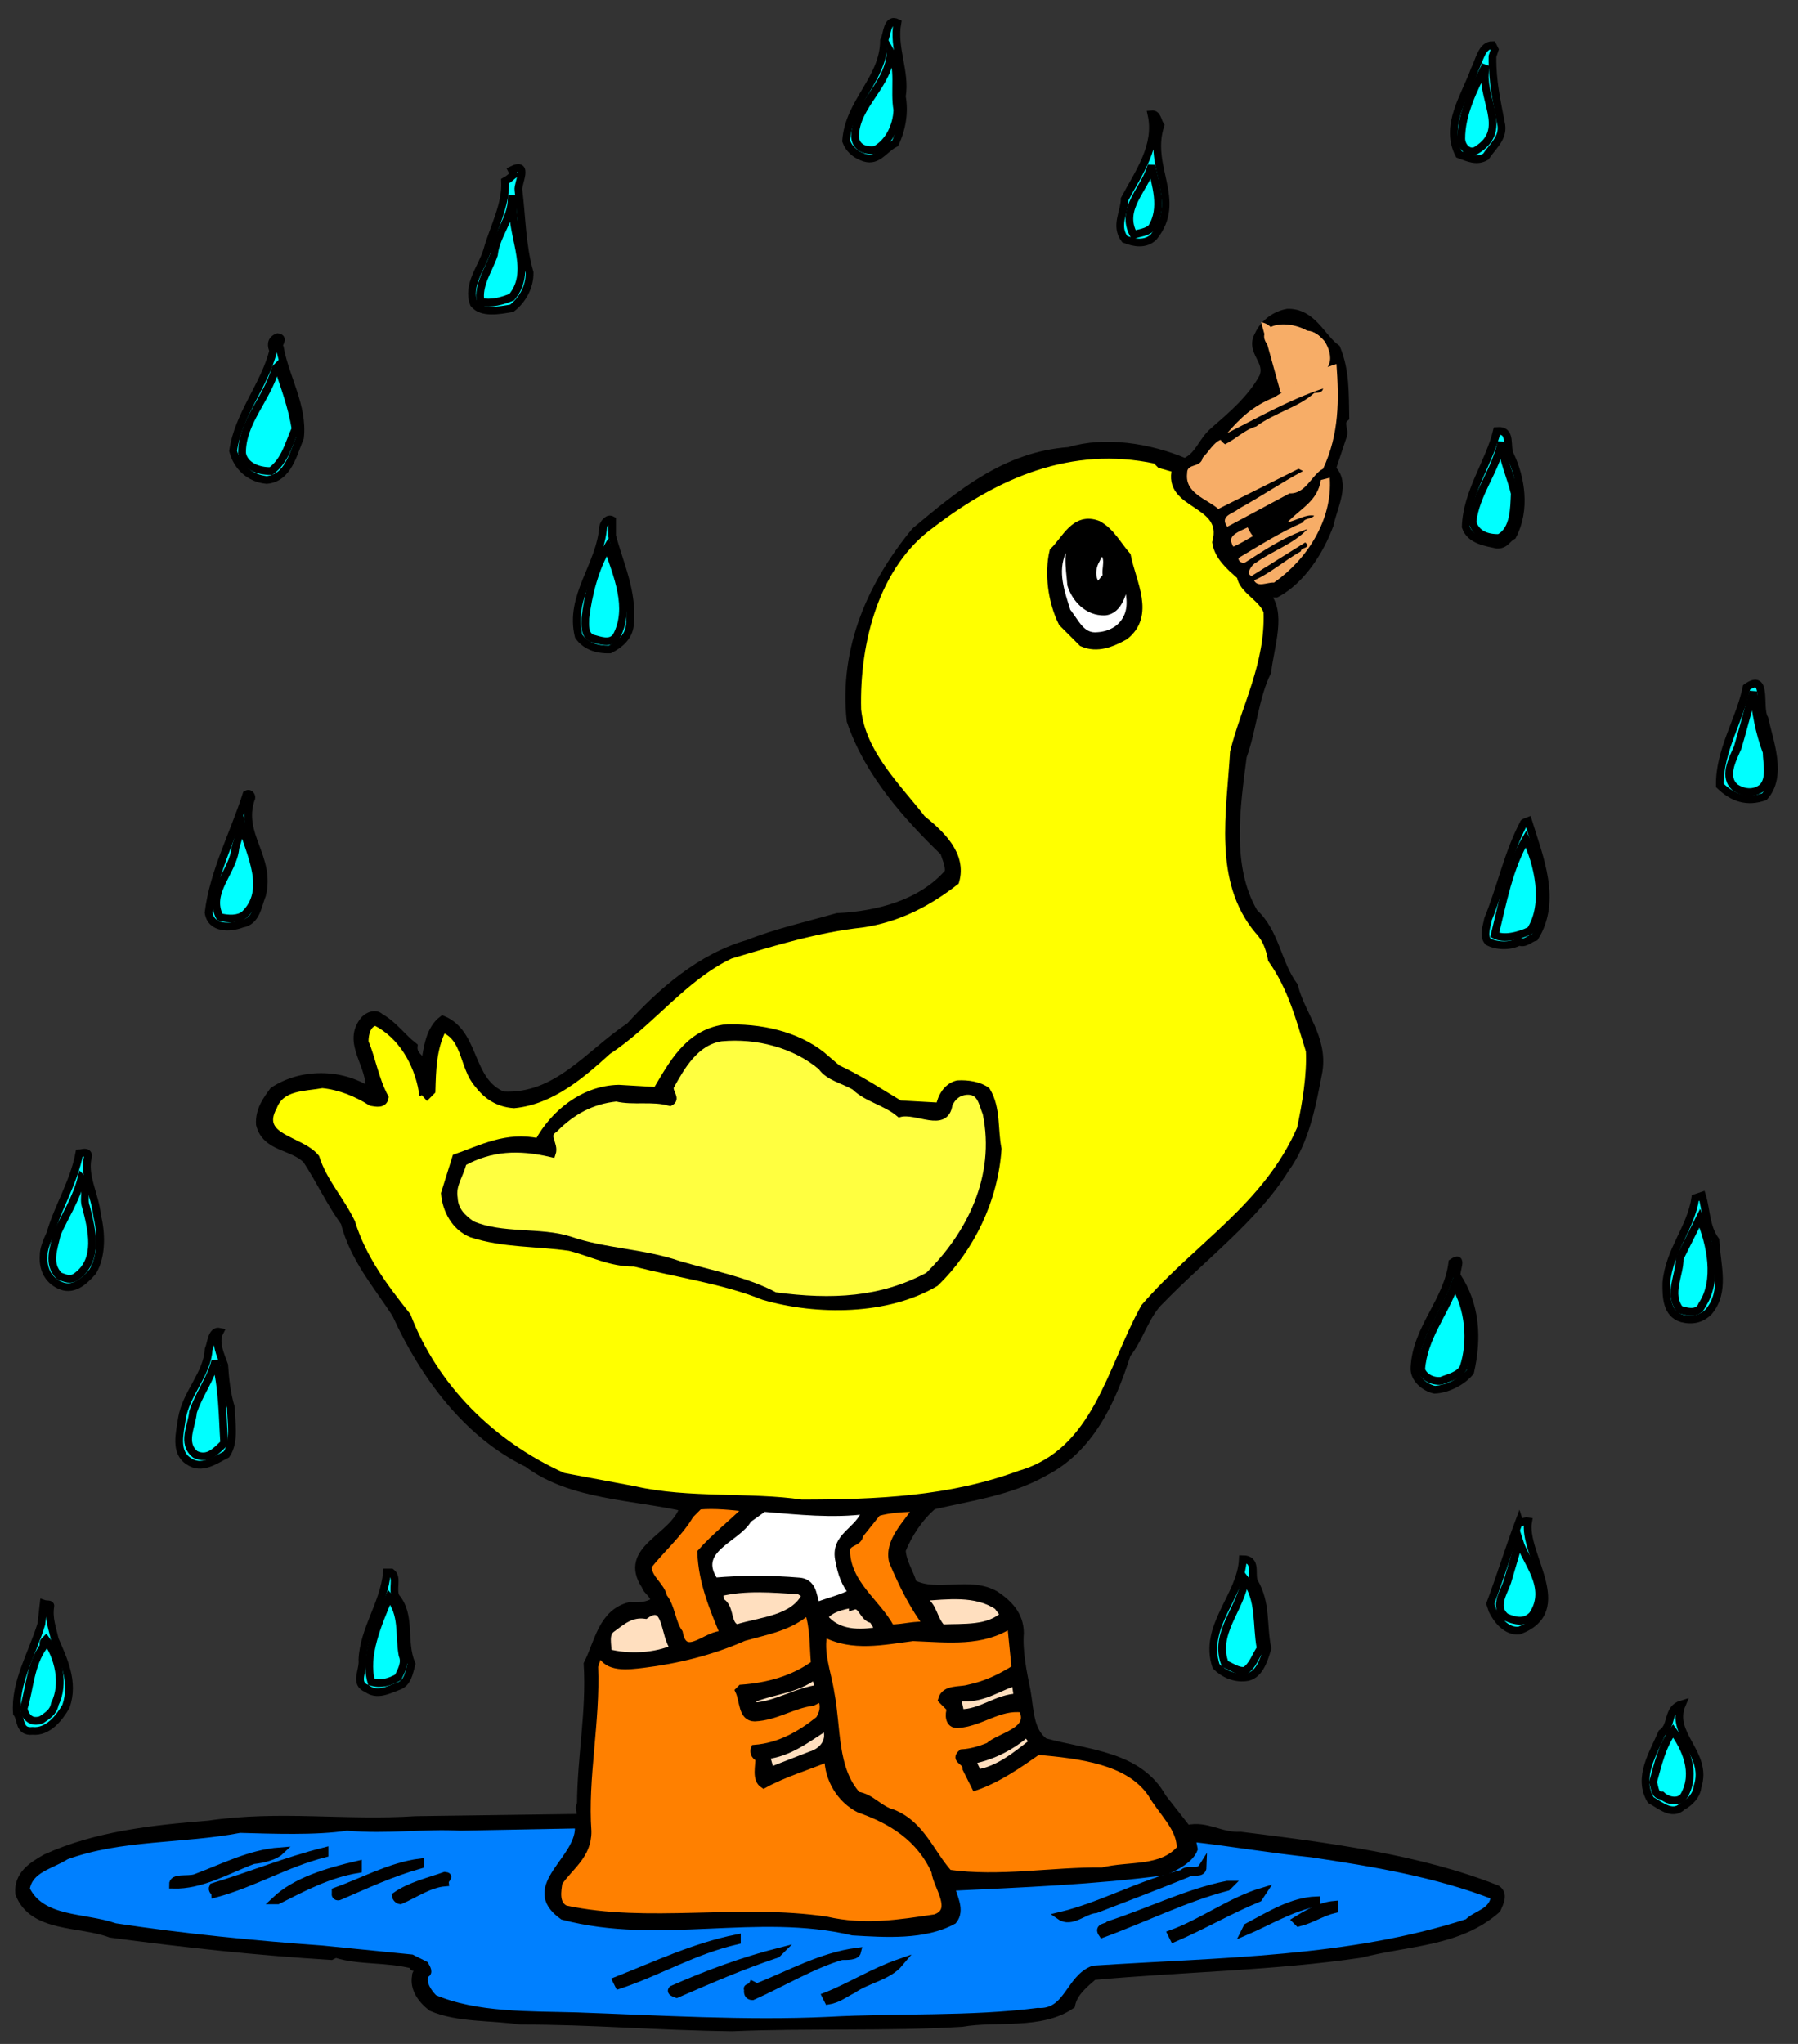 <?xml version="1.0" encoding="UTF-8"?>
<!DOCTYPE svg PUBLIC "-//W3C//DTD SVG 1.1//EN" "http://www.w3.org/Graphics/SVG/1.1/DTD/svg11.dtd">
<svg version="1.1" xmlns="http://www.w3.org/2000/svg" xmlns:xlink="http://www.w3.org/1999/xlink" x="0" y="0" width="726" height="825" viewBox="0, 0, 726, 825">
  <rect x="0" y="0" width="726" height="825" fill="#333333" stroke="none"/>
  <g id="Layer_1">
    <path d="M603.54,20.025 L602.64,22.725 C602.474,33.022 604.405,40.865 606.24,50.625 C606.929,55.902 602.573,59.175 599.94,63.225 C596.364,65.344 592.898,63.728 589.14,62.325 C583.083,50.656 591.611,38.868 595.44,28.125 C597.282,24.68 598.288,18.144 602.64,18.225 L603.54,20.025" fill="#00FFFF"/>
    <path d="M603.54,20.025 L602.64,22.725 C602.474,33.022 604.405,40.865 606.24,50.625 C606.929,55.902 602.573,59.175 599.94,63.225 C596.364,65.344 592.898,63.728 589.14,62.325 C583.083,50.656 591.611,38.868 595.44,28.125 C597.282,24.68 598.288,18.144 602.64,18.225 L603.54,20.025 z" fill-opacity="0" stroke="#000000" stroke-width="3.126" stroke-miterlimit="3.864"/>
    <path d="M362.34,9.225 C360.47,19.396 365.842,29.13 364.14,38.925 C365.279,45.053 364.253,51.859 361.44,57.825 C356.501,60.398 354.181,66.017 347.94,63.225 C345.103,62.079 342.772,59.99 341.64,56.925 C342.723,40.996 356.831,32.077 356.94,16.425 C358.367,14.02 358.023,7.115 362.34,9.225" fill="#00FFFF"/>
    <path d="M362.34,9.225 C360.47,19.396 365.842,29.13 364.14,38.925 C365.279,45.053 364.253,51.859 361.44,57.825 C356.501,60.398 354.181,66.017 347.94,63.225 C345.103,62.079 342.772,59.99 341.64,56.925 C342.723,40.996 356.831,32.077 356.94,16.425 C358.367,14.02 358.023,7.115 362.34,9.225 z" fill-opacity="0" stroke="#000000" stroke-width="3.126" stroke-miterlimit="3.864"/>
    <path d="M596.34,60.525 C593.542,62.395 590.156,59.681 590.04,56.025 C589.998,46.188 594.815,36.341 599.94,26.325 C597.068,39.526 609.956,51.986 596.34,60.525" fill="#00FFFF"/>
    <path d="M596.34,60.525 C593.542,62.395 590.156,59.681 590.04,56.025 C589.998,46.188 594.815,36.341 599.94,26.325 C597.068,39.526 609.956,51.986 596.34,60.525 z" fill-opacity="0" stroke="#000000" stroke-width="3.126" stroke-miterlimit="3.864"/>
    <path d="M362.34,44.325 C362.119,50.885 358.902,57.541 353.34,60.525 C349.304,60.996 345.546,59.632 345.24,55.125 C345.384,42.286 359.14,34.439 359.64,20.925 C363.472,27.587 360.923,36.492 362.34,44.325" fill="#00FFFF"/>
    <path d="M362.34,44.325 C362.119,50.885 358.902,57.541 353.34,60.525 C349.304,60.996 345.546,59.632 345.24,55.125 C345.384,42.286 359.14,34.439 359.64,20.925 C363.472,27.587 360.923,36.492 362.34,44.325 z" fill-opacity="0" stroke="#000000" stroke-width="3.126" stroke-miterlimit="3.864"/>
    <path d="M468.54,50.625 C463.031,67.577 477.797,80.718 465.84,95.625 C462.493,98.912 457.877,98.041 454.14,96.525 C450.101,91.164 454.063,85.662 454.14,80.325 C459.867,69.556 467.773,58.827 464.94,46.125 C467.303,45.858 467.366,48.892 468.54,50.625" fill="#00FFFF"/>
    <path d="M468.54,50.625 C463.031,67.577 477.797,80.718 465.84,95.625 C462.493,98.912 457.877,98.041 454.14,96.525 C450.101,91.164 454.063,85.662 454.14,80.325 C459.867,69.556 467.773,58.827 464.94,46.125 C467.303,45.858 467.366,48.892 468.54,50.625 z" fill-opacity="0" stroke="#000000" stroke-width="3.126" stroke-miterlimit="3.864"/>
    <path d="M464.94,92.025 C463.129,93.727 460.082,94.064 457.74,94.725 C451.967,84.139 462.419,76.342 464.94,66.825 C466.427,74.145 470.136,84.034 464.94,92.025" fill="#00FFFF"/>
    <path d="M464.94,92.025 C463.129,93.727 460.082,94.064 457.74,94.725 C451.967,84.139 462.419,76.342 464.94,66.825 C466.427,74.145 470.136,84.034 464.94,92.025 z" fill-opacity="0" stroke="#000000" stroke-width="3.126" stroke-miterlimit="3.864"/>
    <path d="M209.34,76.725 C210.69,87.627 210.708,99.186 213.84,110.025 C213.938,115.924 210.817,121.212 206.64,124.425 C201.732,125.255 194.476,126.671 191.34,122.625 C188.419,114.964 194.684,107.972 196.74,101.025 C199.412,91.516 204.425,82.786 203.94,73.125 C205.719,72.144 206.323,71.36 207.54,70.425 L206.64,68.625 C213.921,65.011 208.872,74.289 209.34,76.725" fill="#00FFFF"/>
    <path d="M209.34,76.725 C210.69,87.627 210.708,99.186 213.84,110.025 C213.938,115.924 210.817,121.212 206.64,124.425 C201.732,125.255 194.476,126.671 191.34,122.625 C188.419,114.964 194.684,107.972 196.74,101.025 C199.412,91.516 204.425,82.786 203.94,73.125 C205.719,72.144 206.323,71.36 207.54,70.425 L206.64,68.625 C213.921,65.011 208.872,74.289 209.34,76.725 z" fill-opacity="0" stroke="#000000" stroke-width="3.126" stroke-miterlimit="3.864"/>
    <path d="M207.54,80.325 C205.047,93.561 216.101,108.647 206.64,119.925 C202.819,121.476 198.326,122.815 194.04,121.725 C192.817,114.996 197.366,108.988 199.44,102.825 C200.277,94.88 206.507,88.436 206.64,80.325 L207.54,80.325" fill="#00FFFF"/>
    <path d="M207.54,80.325 C205.047,93.561 216.101,108.647 206.64,119.925 C202.819,121.476 198.326,122.815 194.04,121.725 C192.817,114.996 197.366,108.988 199.44,102.825 C200.277,94.88 206.507,88.436 206.64,80.325 L207.54,80.325 z" fill-opacity="0" stroke="#000000" stroke-width="3.126" stroke-miterlimit="3.864"/>
    <path d="M539.64,140.625 C543.412,149.706 543.036,159.036 543.24,168.525 C540.568,170.698 543.135,173.352 542.34,175.725 L537.84,189.225 C543.813,195.142 538.508,204.128 536.94,211.725 C533.115,222.188 525.683,234.053 515.34,239.625 L510.84,239.625 C518.191,246.737 512.795,260.947 511.74,271.125 C506.705,281.162 505.767,294.581 501.84,305.325 C499.182,325.768 495.561,350.007 506.34,368.325 C515.178,376.421 515.685,388.842 522.54,398.025 C525.258,409.324 534.504,418.778 532.44,432.225 C529.867,445.701 527.173,460.645 518.94,471.825 C506.86,491.424 485.373,507.534 468.54,524.925 C462.585,530.434 459.937,540.706 455.04,546.525 C448.81,566.072 440.078,584.727 421.74,594.225 C408.05,602.023 391.938,604.199 376.74,607.725 C370.988,612.64 366.654,619.492 364.14,625.725 C364.481,630.9 367.266,634.395 368.64,639.225 C378.68,644.277 391.52,637.744 401.94,643.725 C407.354,647.384 411.72,651.818 411.84,659.025 C411.235,666.643 413.105,675.306 414.54,682.425 C415.925,690.089 415.606,698.597 421.74,703.125 C439.438,707.97 459.777,708.293 469.44,725.625 L479.34,738.225 C487.254,736.358 492.953,741.435 500.94,740.925 C536.16,745.284 573.246,750.079 604.44,762.525 C607.45,764.582 605.558,768.027 604.44,770.625 C589.017,784.206 568.971,783.629 549.54,788.625 C514.326,793.842 477.699,794.306 441.54,797.625 C438.186,800.624 433.535,804.154 432.54,809.325 C420.2,817.805 402.303,814.075 388.44,816.525 C357.699,818.388 326.154,817.007 295.74,818.325 C265.278,817.977 238.755,815.569 210.24,815.625 C198.153,813.832 184.874,814.827 174.24,810.225 C170.022,806.91 167.022,802.571 167.94,797.625 C167.719,796.567 169.124,796.113 168.84,794.025 C168.183,793.846 166.21,794.535 167.04,793.125 C156.054,790.246 144.948,791.67 135.54,788.625 L133.74,789.525 C103.404,787.665 75.279,784.596 44.64,780.525 C32.416,775.818 13.239,778.606 7.74,764.325 C7.065,756.707 13.101,753.001 18.54,749.925 C38.72,740.76 61.461,738.221 84.24,736.425 C113.061,732.199 139.176,736.502 167.94,734.625 L233.64,733.725 C235.503,732.231 233.19,729.869 234.54,728.325 C234.667,708.782 238.414,690.606 237.24,671.625 C241.736,662.765 243.108,651.03 254.34,648.225 C258.144,648.503 261.466,648.186 264.24,646.425 C264.275,643.43 261.066,642.104 260.64,640.125 C250.694,625.142 272.182,620.863 275.94,608.625 L276.84,608.625 C256.042,603.773 230.445,603.911 212.94,590.625 C188.714,578.974 171.114,555.177 159.84,530.325 C152.211,518.629 142.786,507.786 139.14,493.425 C133.347,485.384 129.286,476.571 123.84,468.225 C118.176,462.308 107.365,463.479 104.94,453.825 C104.602,447.873 107.922,443.704 110.34,440.325 C121.614,432.826 137.572,432.843 149.04,440.325 C150.418,430.165 139.234,420.852 147.24,411.525 C148.801,409.961 151.638,408.783 153.54,410.625 C158.997,413.701 162.23,418.605 167.04,422.325 C166.682,425.798 169.617,427.103 171.54,429.525 C172.679,422.638 173.452,415.54 178.74,411.525 C192.325,417.132 189.048,436.443 203.04,442.125 C224.886,443.355 237.708,425.261 254.34,414.225 C267.259,400.085 283.081,386.329 302.04,380.925 C313.494,376.348 325.792,373.631 338.04,370.125 C354.982,369.345 372.381,364.507 383.04,352.125 C383.367,349.038 381.897,346.458 381.24,344.025 C365.774,329.094 350.478,311.787 343.44,290.925 C340.251,261.26 352.239,235.407 369.54,214.425 C387.8,199.09 406.197,183.864 431.64,182.025 C446.261,177.584 464.214,180.492 478.44,186.525 C484.347,183.825 485,178.368 490.14,173.925 C497.013,167.924 505.197,161.069 509.94,152.325 C512.879,145.642 504.329,142.017 508.14,135.225 C510.372,130.331 515.002,127.079 519.84,126.225 C529.944,125.923 533.614,136.361 539.64,140.625" fill="#000000"/>
    <path d="M539.64,140.625 C543.412,149.706 543.036,159.036 543.24,168.525 C540.568,170.698 543.135,173.352 542.34,175.725 L537.84,189.225 C543.813,195.142 538.508,204.128 536.94,211.725 C533.115,222.188 525.683,234.053 515.34,239.625 L510.84,239.625 C518.191,246.737 512.795,260.947 511.74,271.125 C506.705,281.162 505.767,294.581 501.84,305.325 C499.182,325.768 495.561,350.007 506.34,368.325 C515.178,376.421 515.685,388.842 522.54,398.025 C525.258,409.324 534.504,418.778 532.44,432.225 C529.867,445.701 527.173,460.645 518.94,471.825 C506.86,491.424 485.373,507.534 468.54,524.925 C462.585,530.434 459.937,540.706 455.04,546.525 C448.81,566.072 440.078,584.727 421.74,594.225 C408.05,602.023 391.938,604.199 376.74,607.725 C370.988,612.64 366.654,619.492 364.14,625.725 C364.481,630.9 367.266,634.395 368.64,639.225 C378.68,644.277 391.52,637.744 401.94,643.725 C407.354,647.384 411.72,651.818 411.84,659.025 C411.235,666.643 413.105,675.306 414.54,682.425 C415.925,690.089 415.606,698.597 421.74,703.125 C439.438,707.97 459.777,708.293 469.44,725.625 L479.34,738.225 C487.254,736.358 492.953,741.435 500.94,740.925 C536.16,745.284 573.246,750.079 604.44,762.525 C607.45,764.582 605.558,768.027 604.44,770.625 C589.017,784.206 568.971,783.629 549.54,788.625 C514.326,793.842 477.699,794.306 441.54,797.625 C438.186,800.624 433.535,804.154 432.54,809.325 C420.2,817.805 402.303,814.075 388.44,816.525 C357.699,818.388 326.154,817.007 295.74,818.325 C265.278,817.977 238.755,815.569 210.24,815.625 C198.153,813.832 184.874,814.827 174.24,810.225 C170.022,806.91 167.022,802.571 167.94,797.625 C167.719,796.567 169.124,796.113 168.84,794.025 C168.183,793.846 166.21,794.535 167.04,793.125 C156.054,790.246 144.948,791.67 135.54,788.625 L133.74,789.525 C103.404,787.665 75.279,784.596 44.64,780.525 C32.416,775.818 13.239,778.606 7.74,764.325 C7.065,756.707 13.101,753.001 18.54,749.925 C38.72,740.76 61.461,738.221 84.24,736.425 C113.061,732.199 139.176,736.502 167.94,734.625 L233.64,733.725 C235.503,732.231 233.19,729.869 234.54,728.325 C234.667,708.782 238.414,690.606 237.24,671.625 C241.736,662.765 243.108,651.03 254.34,648.225 C258.144,648.503 261.466,648.186 264.24,646.425 C264.275,643.43 261.066,642.104 260.64,640.125 C250.694,625.142 272.182,620.863 275.94,608.625 L276.84,608.625 C256.042,603.773 230.445,603.911 212.94,590.625 C188.714,578.974 171.114,555.177 159.84,530.325 C152.211,518.629 142.786,507.786 139.14,493.425 C133.347,485.384 129.286,476.571 123.84,468.225 C118.176,462.308 107.365,463.479 104.94,453.825 C104.602,447.873 107.922,443.704 110.34,440.325 C121.614,432.826 137.572,432.843 149.04,440.325 C150.418,430.165 139.234,420.852 147.24,411.525 C148.801,409.961 151.638,408.783 153.54,410.625 C158.997,413.701 162.23,418.605 167.04,422.325 C166.682,425.798 169.617,427.103 171.54,429.525 C172.679,422.638 173.452,415.54 178.74,411.525 C192.325,417.132 189.048,436.443 203.04,442.125 C224.886,443.355 237.708,425.261 254.34,414.225 C267.259,400.085 283.081,386.329 302.04,380.925 C313.494,376.348 325.792,373.631 338.04,370.125 C354.982,369.345 372.381,364.507 383.04,352.125 C383.367,349.038 381.897,346.458 381.24,344.025 C365.774,329.094 350.478,311.787 343.44,290.925 C340.251,261.26 352.239,235.407 369.54,214.425 C387.8,199.09 406.197,183.864 431.64,182.025 C446.261,177.584 464.214,180.492 478.44,186.525 C484.347,183.825 485,178.368 490.14,173.925 C497.013,167.924 505.197,161.069 509.94,152.325 C512.879,145.642 504.329,142.017 508.14,135.225 C510.372,130.331 515.002,127.079 519.84,126.225 C529.944,125.923 533.614,136.361 539.64,140.625 z" fill-opacity="0" stroke="#000000" stroke-width="3.126" stroke-miterlimit="3.864"/>
    <path d="M113.04,140.625 C115.332,152.786 122.525,164.021 121.14,176.625 C118.447,182.999 116.369,193.036 107.64,193.725 C100.686,193.039 95.789,188.294 94.14,182.025 C96.151,167.404 106.888,155.496 110.34,141.525 C109.623,139.999 108.994,137.204 112.14,136.125 C115.367,136.551 111.303,139.567 113.04,140.625" fill="#00FFFF"/>
    <path d="M113.04,140.625 C115.332,152.786 122.525,164.021 121.14,176.625 C118.447,182.999 116.369,193.036 107.64,193.725 C100.686,193.039 95.789,188.294 94.14,182.025 C96.151,167.404 106.888,155.496 110.34,141.525 C109.623,139.999 108.994,137.204 112.14,136.125 C115.367,136.551 111.303,139.567 113.04,140.625 z" fill-opacity="0" stroke="#000000" stroke-width="3.126" stroke-miterlimit="3.864"/>
    <path d="M536.94,166.74 C525.592,172.418 512.338,176.995 500.04,182.94 L482.94,191.94 L482.04,190.14 C498.05,180.672 517.593,172.682 536.04,166.74 L536.94,166.74" fill="#FFFF80"/>
    <path d="M609.84,183.84 C614.133,192.921 616.263,205.728 610.74,216.24 C608.578,217.298 607.836,220.002 604.44,219.84 C600.482,218.936 593.658,218.184 591.84,212.64 C592.279,198.546 601.353,186.796 604.44,173.94 C610.817,173.423 607.857,180.373 609.84,183.84" fill="#00FFFF"/>
    <path d="M609.84,183.84 C614.133,192.921 616.263,205.728 610.74,216.24 C608.578,217.298 607.836,220.002 604.44,219.84 C600.482,218.936 593.658,218.184 591.84,212.64 C592.279,198.546 601.353,186.796 604.44,173.94 C610.817,173.423 607.857,180.373 609.84,183.84 z" fill-opacity="0" stroke="#000000" stroke-width="3.126" stroke-miterlimit="3.864"/>
    <path d="M611.64,199.14 C611.373,204.835 611.563,213.931 605.34,217.14 C600.323,217.273 596.038,215.596 594.54,210.84 C595.82,199.07 603.863,190.277 606.24,178.44 C606.908,186.086 610.044,192.359 611.64,199.14" fill="#00FFFF"/>
    <path d="M611.64,199.14 C611.373,204.835 611.563,213.931 605.34,217.14 C600.323,217.273 596.038,215.596 594.54,210.84 C595.82,199.07 603.863,190.277 606.24,178.44 C606.908,186.086 610.044,192.359 611.64,199.14 z" fill-opacity="0" stroke="#000000" stroke-width="3.126" stroke-miterlimit="3.864"/>
    <path d="M119.34,173.04 C116.507,179.301 115.227,185.815 109.44,190.14 C104.184,190.271 98.566,187.953 97.74,182.94 C97.603,170.273 107.876,161.083 111.24,148.74 L112.14,147.84 C115.065,156.633 117.853,163.983 119.34,173.04" fill="#00FFFF"/>
    <path d="M119.34,173.04 C116.507,179.301 115.227,185.815 109.44,190.14 C104.184,190.271 98.566,187.953 97.74,182.94 C97.603,170.273 107.876,161.083 111.24,148.74 L112.14,147.84 C115.065,156.633 117.853,163.983 119.34,173.04 z" fill-opacity="0" stroke="#000000" stroke-width="3.126" stroke-miterlimit="3.864"/>
    <path d="M527.04,182.04 C516.598,186.923 505.869,190.85 495.54,195.54 C493.48,198.792 489.297,199.601 485.64,200.04 L484.74,197.34 L485.64,198.24 C499.671,192.893 511.708,186.031 525.24,181.14 L527.04,182.04" fill="#FFFF80"/>
    <path d="M468.54,187.44 L474.84,189.24 C470.783,204.634 495.715,202.248 491.04,218.94 C491.954,224.554 496.359,228.439 500.94,232.44 C501.731,238.17 509.774,241.211 511.74,246.84 C512.59,267.828 502.838,285.309 498.24,303.54 C496.84,327.819 491.324,355.503 508.14,375.54 C511.427,378.926 512.78,383.148 513.54,387.24 C521.605,398.627 524.849,411.238 528.84,424.14 C529.321,433.843 527.402,445.543 525.24,455.64 C511.564,487.092 483.489,503.013 462.24,527.64 C448.399,552.298 443.013,586.044 411.84,595.14 C383.588,605.557 354.336,606.812 323.64,606.84 C303.095,603.778 277.872,606.418 256.14,601.44 L227.34,596.04 C198.339,582.966 175.446,560.172 164.34,531.24 C155.164,519.677 146.347,508.051 141.84,493.44 C137.294,484.025 130.618,477.229 127.44,467.34 C121.379,459.795 103.232,459.627 110.34,446.64 C113.525,438.333 122.835,438.983 130.14,437.64 C137.189,438.336 143.883,441.004 149.94,444.84 C151.845,445.139 154.82,445.898 155.34,443.04 C151.402,435.752 150.295,427.969 147.24,420.54 C147.208,417.021 148.319,412.971 151.74,412.44 C162.287,417.798 168.661,428.977 170.64,440.34 C171.182,440.164 171.652,441.296 172.44,442.14 L174.24,440.34 C174.493,432.138 174.559,423.334 178.74,415.14 C188.376,418.526 186.967,430.809 193.14,437.64 C196.628,442.217 201.089,445.283 207.54,445.74 C222.619,444.312 234.923,433.614 245.34,424.14 C262.798,412.721 275.916,394.377 294.84,385.44 C312.404,380.142 330.114,374.773 347.94,372.84 C362.589,370.717 374.588,364.402 385.74,355.74 C388.876,345.034 379.831,336.696 372.24,330.54 C362.435,317.866 347.982,304.197 346.14,286.44 C345.412,258.333 353.849,227.637 375.84,211.74 C402.084,191.571 432.183,178.266 466.74,185.64 L468.54,187.44" fill="#FFFF00"/>
    <path d="M468.54,187.44 L474.84,189.24 C470.783,204.634 495.715,202.248 491.04,218.94 C491.954,224.554 496.359,228.439 500.94,232.44 C501.731,238.17 509.774,241.211 511.74,246.84 C512.59,267.828 502.838,285.309 498.24,303.54 C496.84,327.819 491.324,355.503 508.14,375.54 C511.427,378.926 512.78,383.148 513.54,387.24 C521.605,398.627 524.849,411.238 528.84,424.14 C529.321,433.843 527.402,445.543 525.24,455.64 C511.564,487.092 483.489,503.013 462.24,527.64 C448.399,552.298 443.013,586.044 411.84,595.14 C383.588,605.557 354.336,606.812 323.64,606.84 C303.095,603.778 277.872,606.418 256.14,601.44 L227.34,596.04 C198.339,582.966 175.446,560.172 164.34,531.24 C155.164,519.677 146.347,508.051 141.84,493.44 C137.294,484.025 130.618,477.229 127.44,467.34 C121.379,459.795 103.232,459.627 110.34,446.64 C113.525,438.333 122.835,438.983 130.14,437.64 C137.189,438.336 143.883,441.004 149.94,444.84 C151.845,445.139 154.82,445.898 155.34,443.04 C151.402,435.752 150.295,427.969 147.24,420.54 C147.208,417.021 148.319,412.971 151.74,412.44 C162.287,417.798 168.661,428.977 170.64,440.34 C171.182,440.164 171.652,441.296 172.44,442.14 L174.24,440.34 C174.493,432.138 174.559,423.334 178.74,415.14 C188.376,418.526 186.967,430.809 193.14,437.64 C196.628,442.217 201.089,445.283 207.54,445.74 C222.619,444.312 234.923,433.614 245.34,424.14 C262.798,412.721 275.916,394.377 294.84,385.44 C312.404,380.142 330.114,374.773 347.94,372.84 C362.589,370.717 374.588,364.402 385.74,355.74 C388.876,345.034 379.831,336.696 372.24,330.54 C362.435,317.866 347.982,304.197 346.14,286.44 C345.412,258.333 353.849,227.637 375.84,211.74 C402.084,191.571 432.183,178.266 466.74,185.64 L468.54,187.44 z" fill-opacity="0" stroke="#000000" stroke-width="3.126" stroke-miterlimit="3.864"/>
    <path d="M514.44,235.14 C511.585,235.007 507.852,237.224 506.34,234.24 C512.362,231.761 518.807,226.158 525.24,222.54 C525.507,220.845 527.933,221.566 527.94,219.84 L527.04,218.94 L505.44,232.44 C502.719,231.909 505.493,227.701 507.24,227.04 C513.853,222.23 522.005,219.777 527.94,213.54 C518.363,216.767 511.427,221.513 502.74,227.04 C501.112,227.396 500.071,226.498 500.04,225.24 C508.492,220.205 517.126,214.757 526.14,210.84 C526.604,209.089 529.596,209.575 530.64,208.14 C527.265,207.483 523.788,209.993 519.84,210.84 C525.229,205.141 532.032,202.314 533.34,193.74 L536.94,192.84 C538.124,209.62 527.919,225.693 514.44,235.14" fill="#F7AD67"/>
    <path d="M520.74,200.94 C517.175,206.227 510.372,209.054 505.44,212.64 C506.174,213.99 506.864,215.962 509.04,216.24 L511.74,215.34 C506.495,217.312 501.826,221.116 497.34,222.54 C490.569,212.896 504.881,212.798 508.14,208.14 C513.284,206.779 517.052,204.016 520.74,200.94" fill="#FFFF80"/>
    <g>
      <path d="M520.74,200.94 C517.175,206.227 510.372,209.054 505.44,212.64 C506.174,213.99 506.864,215.962 509.04,216.24 L511.74,215.34 C506.495,217.312 501.826,221.116 497.34,222.54 C490.569,212.896 504.881,212.798 508.14,208.14 C513.284,206.779 517.052,204.016 520.74,200.94 z" fill="#F7AD67"/>
      <path d="M520.74,200.94 C517.175,206.227 510.372,209.054 505.44,212.64 C506.174,213.99 506.864,215.962 509.04,216.24 L511.74,215.34 C506.495,217.312 501.826,221.116 497.34,222.54 C490.569,212.896 504.881,212.798 508.14,208.14 C513.284,206.779 517.052,204.016 520.74,200.94 z" fill-opacity="0" stroke="#000000" stroke-width="3.126" stroke-miterlimit="3.864"/>
    </g>
    <path d="M455.04,224.34 C457.1,235.048 464.982,248.26 454.14,256.74 C449.059,259.532 443.101,262.14 437.04,259.44 L428.94,251.34 C424.647,242.685 423.245,231.304 425.34,222.54 C430.227,218.033 433.947,208.112 443.34,211.74 C448.624,214.641 451.272,220.054 455.04,224.34" fill="#000000"/>
    <path d="M455.04,224.34 C457.1,235.048 464.982,248.26 454.14,256.74 C449.059,259.532 443.101,262.14 437.04,259.44 L428.94,251.34 C424.647,242.685 423.245,231.304 425.34,222.54 C430.227,218.033 433.947,208.112 443.34,211.74 C448.624,214.641 451.272,220.054 455.04,224.34 z" fill-opacity="0" stroke="#000000" stroke-width="3.126" stroke-miterlimit="3.864"/>
    <path d="M432.54,236.04 C434.347,241.714 439.205,247.006 446.04,246.84 C452.189,246.263 453.001,238.613 455.04,234.24 C456.267,239.12 457.508,244.983 455.04,249.54 C452.731,254.283 447.903,256.423 443.34,256.74 C436.54,257.552 434.245,251.062 430.74,246.84 C428.458,239.376 425.2,230.889 428.94,222.54 C431.204,219.752 433.532,217.987 435.24,215.34 C430.251,221.612 431.963,228.611 432.54,236.04" fill="#FFFFFF"/>
    <path d="M432.54,236.04 C434.347,241.714 439.205,247.006 446.04,246.84 C452.189,246.263 453.001,238.613 455.04,234.24 C456.267,239.12 457.508,244.983 455.04,249.54 C452.731,254.283 447.903,256.423 443.34,256.74 C436.54,257.552 434.245,251.062 430.74,246.84 C428.458,239.376 425.2,230.889 428.94,222.54 C431.204,219.752 433.532,217.987 435.24,215.34 C430.251,221.612 431.963,228.611 432.54,236.04 z" fill-opacity="0" stroke="#000000" stroke-width="3.126" stroke-miterlimit="3.864"/>
    <path d="M446.94,232.44 L443.34,236.94 C440.633,234.447 440.411,229.754 442.44,226.14 L444.24,222.54 C449.067,224.03 445.889,230.137 446.94,232.44" fill="#FFFFFF"/>
    <path d="M446.94,232.44 L443.34,236.94 C440.633,234.447 440.411,229.754 442.44,226.14 L444.24,222.54 C449.067,224.03 445.889,230.137 446.94,232.44 z" fill-opacity="0" stroke="#000000" stroke-width="3.126" stroke-miterlimit="3.864"/>
    <path d="M247.14,216.24 C250.146,227.729 255.697,238.849 254.34,252.24 C253.866,257.159 250.079,260.196 246.24,262.14 C240.851,262.302 236.29,260.607 233.64,256.74 C229.71,240.607 242.404,228.288 243.54,212.64 C243.885,211.051 245.407,208.959 247.14,209.94 L247.14,216.24" fill="#00FFFF"/>
    <path d="M247.14,216.24 C250.146,227.729 255.697,238.849 254.34,252.24 C253.866,257.159 250.079,260.196 246.24,262.14 C240.851,262.302 236.29,260.607 233.64,256.74 C229.71,240.607 242.404,228.288 243.54,212.64 C243.885,211.051 245.407,208.959 247.14,209.94 L247.14,216.24 z" fill-opacity="0" stroke="#000000" stroke-width="3.126" stroke-miterlimit="3.864"/>
    <path d="M248.94,256.74 C246.479,260.495 241.684,258.234 239.04,257.64 C235.777,256.167 236.336,252.078 236.34,249.54 C237.434,240.322 240.137,229.231 245.34,220.74 C249.274,232.345 254.965,245.402 248.94,256.74" fill="#00FFFF"/>
    <path d="M248.94,256.74 C246.479,260.495 241.684,258.234 239.04,257.64 C235.777,256.167 236.336,252.078 236.34,249.54 C237.434,240.322 240.137,229.231 245.34,220.74 C249.274,232.345 254.965,245.402 248.94,256.74 z" fill-opacity="0" stroke="#000000" stroke-width="3.126" stroke-miterlimit="3.864"/>
    <path d="M712.44,290.04 C714.535,299.567 719.914,313.152 712.44,321.54 C705.672,323.991 699.746,322.201 694.44,317.04 C694.222,302.823 702.494,290.743 705.24,277.44 C714.043,271.186 709.726,285.744 712.44,290.04" fill="#00FFFF"/>
    <path d="M712.44,290.04 C714.535,299.567 719.914,313.152 712.44,321.54 C705.672,323.991 699.746,322.201 694.44,317.04 C694.222,302.823 702.494,290.743 705.24,277.44 C714.043,271.186 709.726,285.744 712.44,290.04 z" fill-opacity="0" stroke="#000000" stroke-width="3.126" stroke-miterlimit="3.864"/>
    <path d="M713.34,303.54 C713.397,308.019 715.144,314.47 711.54,317.94 C707.82,320.837 703.497,319.709 700.74,317.94 C695.667,313.658 699.449,306.767 701.64,301.74 C703.908,294.146 705.834,286.3 707.94,279.24 C709.044,287.624 710.169,295.134 713.34,303.54" fill="#00FFFF"/>
    <path d="M713.34,303.54 C713.397,308.019 715.144,314.47 711.54,317.94 C707.82,320.837 703.497,319.709 700.74,317.94 C695.667,313.658 699.449,306.767 701.64,301.74 C703.908,294.146 705.834,286.3 707.94,279.24 C709.044,287.624 710.169,295.134 713.34,303.54 z" fill-opacity="0" stroke="#000000" stroke-width="3.126" stroke-miterlimit="3.864"/>
    <path d="M617.04,331.44 C621.575,346.178 628.895,363.477 619.74,378.24 C617.929,378.672 615.546,381.257 613.44,380.04 C609.7,382.223 603.951,381.822 600.84,380.04 C598.741,377.604 600.379,373.867 600.84,371.04 C606.163,358.032 608.746,344.729 615.24,332.34 C615.142,331.967 616.256,331.77 617.04,331.44" fill="#00FFFF"/>
    <path d="M617.04,331.44 C621.575,346.178 628.895,363.477 619.74,378.24 C617.929,378.672 615.546,381.257 613.44,380.04 C609.7,382.223 603.951,381.822 600.84,380.04 C598.741,377.604 600.379,373.867 600.84,371.04 C606.163,358.032 608.746,344.729 615.24,332.34 C615.142,331.967 616.256,331.77 617.04,331.44 z" fill-opacity="0" stroke="#000000" stroke-width="3.126" stroke-miterlimit="3.864"/>
    <path d="M617.94,375.54 C613.309,377.797 607.154,379.295 603.54,377.34 C606.838,364.135 609.165,350.537 616.14,338.64 C620.893,348.055 624.946,364.852 617.94,375.54" fill="#00FFFF"/>
    <path d="M617.94,375.54 C613.309,377.797 607.154,379.295 603.54,377.34 C606.838,364.135 609.165,350.537 616.14,338.64 C620.893,348.055 624.946,364.852 617.94,375.54 z" fill-opacity="0" stroke="#000000" stroke-width="3.126" stroke-miterlimit="3.864"/>
    <path d="M101.34,322.44 C96.401,336.96 109.538,345.861 105.84,361.14 C104.033,365.563 103.59,371.863 97.74,372.84 C92.938,374.696 85.214,374.981 84.24,368.34 C86.293,351.666 94.502,336.552 99.54,320.64 C101.185,319.681 101.853,321.931 101.34,322.44" fill="#00FFFF"/>
    <path d="M101.34,322.44 C96.401,336.96 109.538,345.861 105.84,361.14 C104.033,365.563 103.59,371.863 97.74,372.84 C92.938,374.696 85.214,374.981 84.24,368.34 C86.293,351.666 94.502,336.552 99.54,320.64 C101.185,319.681 101.853,321.931 101.34,322.44 z" fill-opacity="0" stroke="#000000" stroke-width="3.126" stroke-miterlimit="3.864"/>
    <path d="M98.64,369.24 C96.218,371.072 92.365,371.079 88.74,370.14 C83.509,360.001 94.252,351.946 95.04,342.24 L97.74,333.24 C100.831,344.427 109.145,359.316 98.64,369.24" fill="#00FFFF"/>
    <path d="M98.64,369.24 C96.218,371.072 92.365,371.079 88.74,370.14 C83.509,360.001 94.252,351.946 95.04,342.24 L97.74,333.24 C100.831,344.427 109.145,359.316 98.64,369.24 z" fill-opacity="0" stroke="#000000" stroke-width="3.126" stroke-miterlimit="3.864"/>
    <path d="M338.04,431.34 C346.787,435.383 355.203,440.927 363.24,445.74 L379.44,446.64 C380.101,442.945 382.326,438.695 386.64,437.64 C390.95,437.373 395.566,438.245 398.34,440.34 C402.619,447.547 401.223,455.703 402.84,463.74 C401.44,484.064 392.082,503.775 377.64,517.74 C358.385,529.215 330.033,529.433 308.34,523.14 C292.129,516.597 274.137,514.238 256.14,509.64 C246.651,509.841 238.432,505.411 230.04,503.34 C216.428,501.396 203.441,502.138 190.44,497.94 C183.838,495.261 180.188,488.402 179.64,481.74 L184.14,467.34 C194.293,463.796 204.591,458.185 217.44,461.04 C223.624,449.611 235.598,439.715 249.84,439.44 L265.14,440.34 C271.528,429.568 277.884,417.355 292.14,415.14 C307.254,414.454 321.594,417.935 331.74,425.94 L338.04,431.34" fill="#000000"/>
    <path d="M338.04,431.34 C346.787,435.383 355.203,440.927 363.24,445.74 L379.44,446.64 C380.101,442.945 382.326,438.695 386.64,437.64 C390.95,437.373 395.566,438.245 398.34,440.34 C402.619,447.547 401.223,455.703 402.84,463.74 C401.44,484.064 392.082,503.775 377.64,517.74 C358.385,529.215 330.033,529.433 308.34,523.14 C292.129,516.597 274.137,514.238 256.14,509.64 C246.651,509.841 238.432,505.411 230.04,503.34 C216.428,501.396 203.441,502.138 190.44,497.94 C183.838,495.261 180.188,488.402 179.64,481.74 L184.14,467.34 C194.293,463.796 204.591,458.185 217.44,461.04 C223.624,449.611 235.598,439.715 249.84,439.44 L265.14,440.34 C271.528,429.568 277.884,417.355 292.14,415.14 C307.254,414.454 321.594,417.935 331.74,425.94 L338.04,431.34 z" fill-opacity="0" stroke="#000000" stroke-width="3.126" stroke-miterlimit="3.864"/>
    <path d="M331.74,430.44 C334.722,434.817 340.705,435.783 345.24,438.54 C350.085,443.321 357.692,444.678 363.24,449.34 C370.156,447.477 381.686,455.714 383.04,445.74 C384.541,442.428 386.865,440.663 390.24,440.34 C396.273,439.946 396.709,445.48 398.34,449.34 C403.716,475.141 391.608,498.786 374.94,515.04 C355.917,525.189 336.03,526.272 312.84,523.14 C301.46,516.977 287.063,514.315 274.14,510.54 C259.613,505.516 244.201,505.54 230.04,500.64 C218.393,496.854 202.52,499.596 190.44,494.34 C186.569,491.601 183.476,488.634 183.24,483.54 C182.287,478.09 185.877,473.939 186.84,469.14 C198.202,462.967 209.248,462.366 222.84,465.54 C224.151,461.757 219.434,458.399 223.74,455.64 C230.567,448.721 238.597,444.052 248.94,443.04 C255.609,444.692 263.449,442.766 270.54,444.84 C273.307,443.455 269.9,441.015 270.54,438.54 C275.047,430.366 280.704,420.304 291.24,418.74 C305.946,417.39 321.07,421.475 331.74,430.44" fill="#FFFF40"/>
    <path d="M331.74,430.44 C334.722,434.817 340.705,435.783 345.24,438.54 C350.085,443.321 357.692,444.678 363.24,449.34 C370.156,447.477 381.686,455.714 383.04,445.74 C384.541,442.428 386.865,440.663 390.24,440.34 C396.273,439.946 396.709,445.48 398.34,449.34 C403.716,475.141 391.608,498.786 374.94,515.04 C355.917,525.189 336.03,526.272 312.84,523.14 C301.46,516.977 287.063,514.315 274.14,510.54 C259.613,505.516 244.201,505.54 230.04,500.64 C218.393,496.854 202.52,499.596 190.44,494.34 C186.569,491.601 183.476,488.634 183.24,483.54 C182.287,478.09 185.877,473.939 186.84,469.14 C198.202,462.967 209.248,462.366 222.84,465.54 C224.151,461.757 219.434,458.399 223.74,455.64 C230.567,448.721 238.597,444.052 248.94,443.04 C255.609,444.692 263.449,442.766 270.54,444.84 C273.307,443.455 269.9,441.015 270.54,438.54 C275.047,430.366 280.704,420.304 291.24,418.74 C305.946,417.39 321.07,421.475 331.74,430.44 z" fill-opacity="0" stroke="#000000" stroke-width="3.126" stroke-miterlimit="3.864"/>
    <path d="M692.64,500.64 C693.16,510.8 696.834,521.242 689.94,529.44 C686.973,532.386 683.338,533.23 679.14,532.14 C672.812,530.294 672.763,523.133 672.84,517.74 C674.063,504.511 682.638,496.031 684.54,483.54 L687.24,482.64 C688.963,488.215 688.738,495.356 692.64,500.64" fill="#00FFFF"/>
    <path d="M692.64,500.64 C693.16,510.8 696.834,521.242 689.94,529.44 C686.973,532.386 683.338,533.23 679.14,532.14 C672.812,530.294 672.763,523.133 672.84,517.74 C674.063,504.511 682.638,496.031 684.54,483.54 L687.24,482.64 C688.963,488.215 688.738,495.356 692.64,500.64 z" fill-opacity="0" stroke="#000000" stroke-width="3.126" stroke-miterlimit="3.864"/>
    <path d="M687.24,526.74 C685.718,530.646 681.123,529.499 678.24,528.54 C673.384,522.078 678.303,514.717 678.24,507.84 L686.34,491.64 C690.742,502.102 693.835,516.903 687.24,526.74" fill="#00FFFF"/>
    <path d="M687.24,526.74 C685.718,530.646 681.123,529.499 678.24,528.54 C673.384,522.078 678.303,514.717 678.24,507.84 L686.34,491.64 C690.742,502.102 693.835,516.903 687.24,526.74 z" fill-opacity="0" stroke="#000000" stroke-width="3.126" stroke-miterlimit="3.864"/>
    <path d="M35.625,466.44 C33.403,474.284 38.364,482.06 39.225,490.74 C40.87,497.37 41.313,506.757 37.425,513.24 C33.681,517.508 29.29,521.329 23.925,518.64 C19.446,516.513 17.266,512.231 17.625,506.94 C17.548,504.272 18.873,501.062 20.325,497.94 C23.429,487.07 29.908,477.065 32.025,465.54 C33.47,465.481 35.189,464.5 35.625,466.44" fill="#00FFFF"/>
    <path d="M35.625,466.44 C33.403,474.284 38.364,482.06 39.225,490.74 C40.87,497.37 41.313,506.757 37.425,513.24 C33.681,517.508 29.29,521.329 23.925,518.64 C19.446,516.513 17.266,512.231 17.625,506.94 C17.548,504.272 18.873,501.062 20.325,497.94 C23.429,487.07 29.908,477.065 32.025,465.54 C33.47,465.481 35.189,464.5 35.625,466.44 z" fill-opacity="0" stroke="#000000" stroke-width="3.126" stroke-miterlimit="3.864"/>
    <path d="M588.24,515.04 C596.01,526.845 596.734,540.107 593.64,553.74 C590.56,557.565 584.559,560.722 579.24,560.94 C575.249,560.071 570.827,556.458 571.14,551.94 C571.987,535.902 584.566,525.221 586.44,509.64 C591.109,506.416 587.639,512.776 588.24,515.04" fill="#00FFFF"/>
    <path d="M588.24,515.04 C596.01,526.845 596.734,540.107 593.64,553.74 C590.56,557.565 584.559,560.722 579.24,560.94 C575.249,560.071 570.827,556.458 571.14,551.94 C571.987,535.902 584.566,525.221 586.44,509.64 C591.109,506.416 587.639,512.776 588.24,515.04 z" fill-opacity="0" stroke="#000000" stroke-width="3.126" stroke-miterlimit="3.864"/>
    <path d="M34.725,487.14 C37.095,496.28 40.104,508.325 31.125,515.04 C28.481,517.146 26.365,515.898 23.925,515.04 C19.063,510.157 21.693,504.011 23.025,497.94 C26.192,490.842 30.798,484.008 32.925,475.44 C35.875,478.308 33.301,483.632 34.725,487.14" fill="#00FFFF"/>
    <path d="M34.725,487.14 C37.095,496.28 40.104,508.325 31.125,515.04 C28.481,517.146 26.365,515.898 23.925,515.04 C19.063,510.157 21.693,504.011 23.025,497.94 C26.192,490.842 30.798,484.008 32.925,475.44 C35.875,478.308 33.301,483.632 34.725,487.14 z" fill-opacity="0" stroke="#000000" stroke-width="3.126" stroke-miterlimit="3.864"/>
    <path d="M590.94,551.94 C589.344,555.276 584.886,556.067 581.94,557.34 C578.161,557.797 574.736,555.632 573.84,552.84 C574.733,539.945 583.107,530.347 587.34,518.64 C593.194,527.753 594.427,541.597 590.94,551.94" fill="#00FFFF"/>
    <path d="M590.94,551.94 C589.344,555.276 584.886,556.067 581.94,557.34 C578.161,557.797 574.736,555.632 573.84,552.84 C574.733,539.945 583.107,530.347 587.34,518.64 C593.194,527.753 594.427,541.597 590.94,551.94 z" fill-opacity="0" stroke="#000000" stroke-width="3.126" stroke-miterlimit="3.864"/>
    <path d="M88.74,537.54 C86.476,541.839 89.144,546.979 90.54,551.04 C90.92,557.013 91.612,562.838 93.24,568.14 C93.31,573.966 94.963,581.788 91.44,587.04 C87.017,589.213 81.487,593.506 76.14,589.74 C70.448,586.126 72.646,578.3 73.44,572.64 C75.145,562.237 83.639,554.851 84.24,544.74 C85.361,542.036 85.453,536.815 88.74,537.54" fill="#00FFFF"/>
    <path d="M88.74,537.54 C86.476,541.839 89.144,546.979 90.54,551.04 C90.92,557.013 91.612,562.838 93.24,568.14 C93.31,573.966 94.963,581.788 91.44,587.04 C87.017,589.213 81.487,593.506 76.14,589.74 C70.448,586.126 72.646,578.3 73.44,572.64 C75.145,562.237 83.639,554.851 84.24,544.74 C85.361,542.036 85.453,536.815 88.74,537.54 z" fill-opacity="0" stroke="#000000" stroke-width="3.126" stroke-miterlimit="3.864"/>
    <path d="M90.54,582.54 C87.263,585.651 83.966,589.55 78.84,587.04 C73.18,582.466 77.511,575.614 77.94,569.94 C80.348,562.603 85.168,556.608 86.94,549.24 C89.925,559.421 89.847,572.348 90.54,582.54" fill="#00FFFF"/>
    <path d="M90.54,582.54 C87.263,585.651 83.966,589.55 78.84,587.04 C73.18,582.466 77.511,575.614 77.94,569.94 C80.348,562.603 85.168,556.608 86.94,549.24 C89.925,559.421 89.847,572.348 90.54,582.54 z" fill-opacity="0" stroke="#000000" stroke-width="3.126" stroke-miterlimit="3.864"/>
    <path d="M617.04,614.04 C614.579,627.221 635.286,649.857 613.44,658.14 C608.251,658.699 604.471,653.756 602.64,650.04 L601.74,647.34 C605.987,635.974 609.552,624.39 613.44,614.04 C613.781,615.052 615.518,613.801 617.04,614.04" fill="#00FFFF"/>
    <path d="M617.04,614.04 C614.579,627.221 635.286,649.857 613.44,658.14 C608.251,658.699 604.471,653.756 602.64,650.04 L601.74,647.34 C605.987,635.974 609.552,624.39 613.44,614.04 C613.781,615.052 615.518,613.801 617.04,614.04 z" fill-opacity="0" stroke="#000000" stroke-width="3.126" stroke-miterlimit="3.864"/>
    <path d="M618.84,651.84 C615.637,655.363 611.587,654.256 608.04,652.74 C602.644,648.398 607.759,642.154 608.94,637.44 L613.44,622.14 C616.013,630.345 626.293,640.699 618.84,651.84" fill="#00FFFF"/>
    <path d="M618.84,651.84 C615.637,655.363 611.587,654.256 608.04,652.74 C602.644,648.398 607.759,642.154 608.94,637.44 L613.44,622.14 C616.013,630.345 626.293,640.699 618.84,651.84 z" fill-opacity="0" stroke="#000000" stroke-width="3.126" stroke-miterlimit="3.864"/>
    <path d="M370.44,608.64 C366.414,615.088 358.504,621.964 360.54,630.24 C364.435,639.441 369.005,648.845 374.94,656.34 C369.916,655.51 364.559,657.338 359.64,657.24 C354.279,646.988 341.869,639.514 341.64,625.74 C341.998,621.911 346.597,623.058 347.04,619.44 L354.24,610.44 C358.856,609.055 364.938,608.654 370.44,608.64" fill="#FF8000"/>
    <path d="M370.44,608.64 C366.414,615.088 358.504,621.964 360.54,630.24 C364.435,639.441 369.005,648.845 374.94,656.34 C369.916,655.51 364.559,657.338 359.64,657.24 C354.279,646.988 341.869,639.514 341.64,625.74 C341.998,621.911 346.597,623.058 347.04,619.44 L354.24,610.44 C358.856,609.055 364.938,608.654 370.44,608.64 z" fill-opacity="0" stroke="#000000" stroke-width="3.126" stroke-miterlimit="3.864"/>
    <path d="M349.74,609.54 C347.216,618.146 336.363,619.866 338.94,630.24 C339.731,634.687 341.321,639.476 344.34,642.84 C340.097,645.171 334.507,646.429 329.94,648.24 C327.915,646.243 329.254,638.906 322.74,638.34 C311.202,637.37 299.642,637.387 288.54,638.34 C279.579,625.251 297.47,621.271 302.04,613.14 L308.34,608.64 C322.484,609.815 336.135,611.319 349.74,609.54" fill="#FFFFFF"/>
    <path d="M349.74,609.54 C347.216,618.146 336.363,619.866 338.94,630.24 C339.731,634.687 341.321,639.476 344.34,642.84 C340.097,645.171 334.507,646.429 329.94,648.24 C327.915,646.243 329.254,638.906 322.74,638.34 C311.202,637.37 299.642,637.387 288.54,638.34 C279.579,625.251 297.47,621.271 302.04,613.14 L308.34,608.64 C322.484,609.815 336.135,611.319 349.74,609.54 z" fill-opacity="0" stroke="#000000" stroke-width="3.126" stroke-miterlimit="3.864"/>
    <path d="M302.04,608.64 C295.719,614.82 288.431,620.642 283.14,626.64 C283.608,638.467 287.847,648.669 292.14,659.04 L292.14,659.94 C285.752,658.981 276.383,670.986 274.14,659.04 C271.176,654.933 271.067,648.598 267.84,644.64 C266.989,640.055 261.409,637.191 261.54,632.04 C267.222,624.935 274.253,618.824 278.64,611.34 L282.24,607.74 C288.824,607.181 294.829,607.877 302.04,608.64" fill="#FF8000"/>
    <path d="M302.04,608.64 C295.719,614.82 288.431,620.642 283.14,626.64 C283.608,638.467 287.847,648.669 292.14,659.04 L292.14,659.94 C285.752,658.981 276.383,670.986 274.14,659.04 C271.176,654.933 271.067,648.598 267.84,644.64 C266.989,640.055 261.409,637.191 261.54,632.04 C267.222,624.935 274.253,618.824 278.64,611.34 L282.24,607.74 C288.824,607.181 294.829,607.877 302.04,608.64 z" fill-opacity="0" stroke="#000000" stroke-width="3.126" stroke-miterlimit="3.864"/>
    <path d="M506.34,638.34 C511.628,647.537 509.704,655.383 511.74,665.34 C510.313,670.286 508.21,676.745 502.74,677.04 C498.528,677.444 494.247,675.767 491.04,672.54 C485.69,656.456 501.123,644.323 501.84,629.34 C507.669,629.371 505.057,635.243 506.34,638.34" fill="#00FFFF"/>
    <path d="M506.34,638.34 C511.628,647.537 509.704,655.383 511.74,665.34 C510.313,670.286 508.21,676.745 502.74,677.04 C498.528,677.444 494.247,675.767 491.04,672.54 C485.69,656.456 501.123,644.323 501.84,629.34 C507.669,629.371 505.057,635.243 506.34,638.34 z" fill-opacity="0" stroke="#000000" stroke-width="3.126" stroke-miterlimit="3.864"/>
    <path d="M509.04,665.34 C506.847,668.669 505.759,672.445 502.74,674.34 C499.819,674.783 497.213,672.673 494.64,671.64 C489.897,659.226 501.032,649.548 502.74,637.44 C509.022,645.427 507.201,655.759 509.04,665.34" fill="#00FFFF"/>
    <path d="M509.04,665.34 C506.847,668.669 505.759,672.445 502.74,674.34 C499.819,674.783 497.213,672.673 494.64,671.64 C489.897,659.226 501.032,649.548 502.74,637.44 C509.022,645.427 507.201,655.759 509.04,665.34 z" fill-opacity="0" stroke="#000000" stroke-width="3.126" stroke-miterlimit="3.864"/>
    <path d="M405.54,651.84 C399.194,657.834 389.358,656.871 380.34,657.24 C376.659,653.507 377.042,648.029 372.24,645.54 L372.24,644.64 C382.551,644.011 393.949,642.333 402.84,648.24 L405.54,651.84" fill="#FFDFBF"/>
    <path d="M405.54,651.84 C399.194,657.834 389.358,656.871 380.34,657.24 C376.659,653.507 377.042,648.029 372.24,645.54 L372.24,644.64 C382.551,644.011 393.949,642.333 402.84,648.24 L405.54,651.84 z" fill-opacity="0" stroke="#000000" stroke-width="3.126" stroke-miterlimit="3.864"/>
    <path d="M325.44,643.74 C320.789,653.728 307.274,654.157 297.54,657.24 C293.665,655.957 294.889,650.265 292.14,647.34 C290.484,646.377 290.618,644.461 290.34,642.84 C301.094,640.238 311.754,641.261 322.74,641.94 L325.44,643.74" fill="#FFDFBF"/>
    <path d="M325.44,643.74 C320.789,653.728 307.274,654.157 297.54,657.24 C293.665,655.957 294.889,650.265 292.14,647.34 C290.484,646.377 290.618,644.461 290.34,642.84 C301.094,640.238 311.754,641.261 322.74,641.94 L325.44,643.74 z" fill-opacity="0" stroke="#000000" stroke-width="3.126" stroke-miterlimit="3.864"/>
    <path d="M159.84,644.64 C166.252,652.272 162.259,662.176 166.14,671.64 C165.212,675.043 164.632,679.406 160.74,680.64 C156.736,682.156 152.162,684.588 148.14,681.54 C142.884,679.533 146.829,674.305 146.34,669.84 C146.899,657.524 155.041,647.361 156.24,634.74 L158.04,634.74 C160.736,636.751 158.198,641.529 159.84,644.64" fill="#00FFFF"/>
    <path d="M159.84,644.64 C166.252,652.272 162.259,662.176 166.14,671.64 C165.212,675.043 164.632,679.406 160.74,680.64 C156.736,682.156 152.162,684.588 148.14,681.54 C142.884,679.533 146.829,674.305 146.34,669.84 C146.899,657.524 155.041,647.361 156.24,634.74 L158.04,634.74 C160.736,636.751 158.198,641.529 159.84,644.64 z" fill-opacity="0" stroke="#000000" stroke-width="3.126" stroke-miterlimit="3.864"/>
    <path d="M344.34,648.24 C348.235,646.841 348.34,653.176 352.44,653.64 L355.14,658.14 C347.061,659.694 337.987,659.61 332.64,652.74 C335.136,649.228 339.886,648.183 344.34,647.34 L344.34,648.24" fill="#FFDFBF"/>
    <path d="M344.34,648.24 C348.235,646.841 348.34,653.176 352.44,653.64 L355.14,658.14 C347.061,659.694 337.987,659.61 332.64,652.74 C335.136,649.228 339.886,648.183 344.34,647.34 L344.34,648.24 z" fill-opacity="0" stroke="#000000" stroke-width="3.126" stroke-miterlimit="3.864"/>
    <path d="M410.04,673.44 C404.172,677.173 398.192,680.057 391.14,681.54 C387.558,682.616 381.592,681.371 380.34,686.04 L383.94,689.64 C383.054,691.932 383.04,696.06 386.64,695.94 C396.023,695.314 403.385,688.399 412.74,689.64 C417.795,698.767 403.62,700.802 399.24,704.94 C395.806,706.308 392.149,707.429 388.44,707.64 C385.054,710.508 390.55,710.621 390.24,713.94 L393.84,721.14 C403.255,717.839 411.362,712.077 419.04,706.74 C436.112,708.304 455.772,710.502 464.94,723.84 C469.176,731.254 477.223,738.148 476.64,746.34 C468.881,755.178 456.126,752.633 445.14,755.34 C424.859,755.125 403.665,759.147 383.04,756.24 C375.566,747.823 371.952,736.563 360.54,731.94 C354.775,730.407 351.815,725.524 346.14,724.74 C336.384,713.986 338.082,697.592 335.34,683.34 C334.138,675.299 330.604,666.795 332.64,659.04 C344.196,665.27 356.785,662.299 368.64,660.84 C383.261,661.399 396.621,663.16 408.24,655.44 L410.04,673.44" fill="#FF8000"/>
    <path d="M410.04,673.44 C404.172,677.173 398.192,680.057 391.14,681.54 C387.558,682.616 381.592,681.371 380.34,686.04 L383.94,689.64 C383.054,691.932 383.04,696.06 386.64,695.94 C396.023,695.314 403.385,688.399 412.74,689.64 C417.795,698.767 403.62,700.802 399.24,704.94 C395.806,706.308 392.149,707.429 388.44,707.64 C385.054,710.508 390.55,710.621 390.24,713.94 L393.84,721.14 C403.255,717.839 411.362,712.077 419.04,706.74 C436.112,708.304 455.772,710.502 464.94,723.84 C469.176,731.254 477.223,738.148 476.64,746.34 C468.881,755.178 456.126,752.633 445.14,755.34 C424.859,755.125 403.665,759.147 383.04,756.24 C375.566,747.823 371.952,736.563 360.54,731.94 C354.775,730.407 351.815,725.524 346.14,724.74 C336.384,713.986 338.082,697.592 335.34,683.34 C334.138,675.299 330.604,666.795 332.64,659.04 C344.196,665.27 356.785,662.299 368.64,660.84 C383.261,661.399 396.621,663.16 408.24,655.44 L410.04,673.44 z" fill-opacity="0" stroke="#000000" stroke-width="3.126" stroke-miterlimit="3.864"/>
    <path d="M329.04,671.64 C320.472,677.922 310.091,680.773 299.34,681.54 L298.44,682.44 C300.342,686.42 299.589,693.247 304.74,693.24 C313.375,692.836 319.762,688.054 328.14,686.94 L331.74,685.14 C333.182,688.993 332.461,691.419 330.84,694.14 C323.028,700.391 314.725,705.038 304.74,705.84 C304.438,706.522 304.286,708.712 306.54,709.44 C306.754,712.738 305.004,718.12 308.34,720.24 C316.735,715.638 325.999,712.983 334.44,709.44 C334.454,717.979 339.376,726.304 347.04,730.14 C359.981,734.626 371.589,741.766 377.64,755.34 C378.206,761.218 386.591,771.16 377.64,774.24 C363.113,776.398 349.192,778.729 333.54,775.14 C298.077,769.923 261.753,777.84 228.24,770.64 C223.88,768.587 225.104,762.892 225.54,759.84 C229.903,753.322 237.367,748.889 237.24,739.14 C235.696,717.673 240.882,694.647 239.94,672.54 L241.74,667.14 C241.976,667.203 242.053,666.107 242.64,667.14 C245.115,673.475 253.444,672.407 259.74,671.64 C273.426,669.952 287.426,666.528 300.24,660.84 C309.472,658.164 318.641,656.878 326.34,650.04 C328.811,657.039 328.312,664.158 329.04,671.64" fill="#FF8000"/>
    <path d="M329.04,671.64 C320.472,677.922 310.091,680.773 299.34,681.54 L298.44,682.44 C300.342,686.42 299.589,693.247 304.74,693.24 C313.375,692.836 319.762,688.054 328.14,686.94 L331.74,685.14 C333.182,688.993 332.461,691.419 330.84,694.14 C323.028,700.391 314.725,705.038 304.74,705.84 C304.438,706.522 304.286,708.712 306.54,709.44 C306.754,712.738 305.004,718.12 308.34,720.24 C316.735,715.638 325.999,712.983 334.44,709.44 C334.454,717.979 339.376,726.304 347.04,730.14 C359.981,734.626 371.589,741.766 377.64,755.34 C378.206,761.218 386.591,771.16 377.64,774.24 C363.113,776.398 349.192,778.729 333.54,775.14 C298.077,769.923 261.753,777.84 228.24,770.64 C223.88,768.587 225.104,762.892 225.54,759.84 C229.903,753.322 237.367,748.889 237.24,739.14 C235.696,717.673 240.882,694.647 239.94,672.54 L241.74,667.14 C241.976,667.203 242.053,666.107 242.64,667.14 C245.115,673.475 253.444,672.407 259.74,671.64 C273.426,669.952 287.426,666.528 300.24,660.84 C309.472,658.164 318.641,656.878 326.34,650.04 C328.811,657.039 328.312,664.158 329.04,671.64 z" fill-opacity="0" stroke="#000000" stroke-width="3.126" stroke-miterlimit="3.864"/>
    <path d="M272.34,665.34 C264.704,668.792 253.929,669.414 245.34,667.14 C245.512,663.87 243.902,659.357 247.14,657.24 C251.131,654.357 254.663,651.028 260.64,651.84 C269.636,645.47 268.037,660.495 272.34,665.34" fill="#FFDFBF"/>
    <path d="M272.34,665.34 C264.704,668.792 253.929,669.414 245.34,667.14 C245.512,663.87 243.902,659.357 247.14,657.24 C251.131,654.357 254.663,651.028 260.64,651.84 C269.636,645.47 268.037,660.495 272.34,665.34 z" fill-opacity="0" stroke="#000000" stroke-width="3.126" stroke-miterlimit="3.864"/>
    <path d="M162.54,668.04 C163.837,671.092 162.256,674.01 160.74,677.04 C157.513,678.907 153.857,680.024 149.94,678.84 C146.956,668.536 152.548,655.444 157.14,644.64 C163.004,651.495 161.042,659.891 162.54,668.04" fill="#00FFFF"/>
    <path d="M162.54,668.04 C163.837,671.092 162.256,674.01 160.74,677.04 C157.513,678.907 153.857,680.024 149.94,678.84 C146.956,668.536 152.548,655.444 157.14,644.64 C163.004,651.495 161.042,659.891 162.54,668.04 z" fill-opacity="0" stroke="#000000" stroke-width="3.126" stroke-miterlimit="3.864"/>
    <path d="M679.14,687.84 C673.867,700.165 689.852,707.616 685.44,721.14 C685.088,724.617 682.413,727.458 679.14,729.24 C675.147,733.005 670.232,728.533 666.54,726.54 C661.101,717.438 667.56,707.706 671.04,699.54 C675.501,696.429 672.949,689.643 679.14,687.84" fill="#00FFFF"/>
    <path d="M679.14,687.84 C673.867,700.165 689.852,707.616 685.44,721.14 C685.088,724.617 682.413,727.458 679.14,729.24 C675.147,733.005 670.232,728.533 666.54,726.54 C661.101,717.438 667.56,707.706 671.04,699.54 C675.501,696.429 672.949,689.643 679.14,687.84 z" fill-opacity="0" stroke="#000000" stroke-width="3.126" stroke-miterlimit="3.864"/>
    <path d="M20.325,648.24 C19.509,653.292 21.158,657.261 22.125,661.74 C25.517,669.674 30.109,678.801 26.625,688.74 C23.851,693.5 19.323,699.238 13.125,698.64 C7.493,699.234 8.695,693.817 6.825,691.44 C5.879,679.033 12.998,667.699 16.725,655.44 L17.625,647.34 C18.799,647.737 20.48,647.305 20.325,648.24" fill="#00FFFF"/>
    <path d="M20.325,648.24 C19.509,653.292 21.158,657.261 22.125,661.74 C25.517,669.674 30.109,678.801 26.625,688.74 C23.851,693.5 19.323,699.238 13.125,698.64 C7.493,699.234 8.695,693.817 6.825,691.44 C5.879,679.033 12.998,667.699 16.725,655.44 L17.625,647.34 C18.799,647.737 20.48,647.305 20.325,648.24 z" fill-opacity="0" stroke="#000000" stroke-width="3.126" stroke-miterlimit="3.864"/>
    <path d="M410.94,685.14 C402.503,685.312 395.998,691.735 387.54,691.44 C387.92,689.246 384.921,684.908 389.34,685.14 C397.261,685.496 403.648,680.714 410.04,678.84 L410.94,685.14" fill="#FFDFBF"/>
    <path d="M410.94,685.14 C402.503,685.312 395.998,691.735 387.54,691.44 C387.92,689.246 384.921,684.908 389.34,685.14 C397.261,685.496 403.648,680.714 410.04,678.84 L410.94,685.14 z" fill-opacity="0" stroke="#000000" stroke-width="3.126" stroke-miterlimit="3.864"/>
    <path d="M680.04,724.74 C678.268,727.718 673.631,727.12 671.04,724.74 C668.017,724.799 668.246,721.513 667.44,719.34 C669.444,712.242 671.075,704.648 675.54,698.64 C680.638,705.594 685.173,715.543 680.04,724.74" fill="#00FFFF"/>
    <path d="M680.04,724.74 C678.268,727.718 673.631,727.12 671.04,724.74 C668.017,724.799 668.246,721.513 667.44,719.34 C669.444,712.242 671.075,704.648 675.54,698.64 C680.638,705.594 685.173,715.543 680.04,724.74 z" fill-opacity="0" stroke="#000000" stroke-width="3.126" stroke-miterlimit="3.864"/>
    <path d="M330.84,681.54 C321.517,682.672 313.701,688.181 304.74,688.74 L302.94,686.04 C311.638,682.257 321.556,682.127 329.04,676.14 L330.84,681.54" fill="#FFDFBF"/>
    <path d="M330.84,681.54 C321.517,682.672 313.701,688.181 304.74,688.74 L302.94,686.04 C311.638,682.257 321.556,682.127 329.04,676.14 L330.84,681.54 z" fill-opacity="0" stroke="#000000" stroke-width="3.126" stroke-miterlimit="3.864"/>
    <path d="M22.125,687.84 C21.541,691.138 18.961,692.607 16.725,694.14 C12.415,695.726 10.144,692.814 9.525,689.64 C12.042,681.389 12.144,672.041 17.625,664.44 C17.453,663.055 17.47,662.78 18.525,661.74 C23.658,668.719 26.2,679.628 22.125,687.84" fill="#00FFFF"/>
    <path d="M22.125,687.84 C21.541,691.138 18.961,692.607 16.725,694.14 C12.415,695.726 10.144,692.814 9.525,689.64 C12.042,681.389 12.144,672.041 17.625,664.44 C17.453,663.055 17.47,662.78 18.525,661.74 C23.658,668.719 26.2,679.628 22.125,687.84 z" fill-opacity="0" stroke="#000000" stroke-width="3.126" stroke-miterlimit="3.864"/>
    <path d="M417.24,703.14 C410.807,708.185 403.209,714.534 394.74,715.74 C394.174,713.901 392.645,712.144 392.94,710.34 C401.42,708.628 408.865,704.469 414.54,699.54 L417.24,703.14" fill="#FFDFBF"/>
    <path d="M417.24,703.14 C410.807,708.185 403.209,714.534 394.74,715.74 C394.174,713.901 392.645,712.144 392.94,710.34 C401.42,708.628 408.865,704.469 414.54,699.54 L417.24,703.14 z" fill-opacity="0" stroke="#000000" stroke-width="3.126" stroke-miterlimit="3.864"/>
    <path d="M327.24,708.54 L311.04,714.84 L309.24,708.54 C318.676,707.517 325.964,701.698 333.54,696.84 C336.074,702.679 332.19,707.088 327.24,708.54" fill="#FFDFBF"/>
    <path d="M327.24,708.54 L311.04,714.84 L309.24,708.54 C318.676,707.517 325.964,701.698 333.54,696.84 C336.074,702.679 332.19,707.088 327.24,708.54 z" fill-opacity="0" stroke="#000000" stroke-width="3.126" stroke-miterlimit="3.864"/>
    <path d="M529.74,748.14 C554.138,751.786 579.981,756.068 603.54,765.24 C603.079,771.997 595.883,772.594 592.74,776.04 C544.752,791.583 493.302,791.561 441.54,794.94 C431.728,798.536 431.282,812.817 419.04,812.04 C391.741,815.556 362.682,814.072 334.44,815.64 C301.101,817.194 265.761,814.997 232.74,813.84 C214.15,813.313 192.093,813.974 175.14,806.64 C172.697,804.084 170.186,800.607 171.54,796.74 C173.506,796.434 172.272,794.423 171.54,793.14 L166.14,790.44 L130.14,786.84 C103.597,784.942 73.809,782.031 46.44,777.84 C33.959,773.463 16.754,775.562 10.44,762.54 C11.635,754.289 20.533,752.984 26.64,749.04 C48.89,740.933 73.785,742.68 96.84,738.24 C109.567,738.577 127.701,739.291 140.04,737.34 C156.623,738.838 170.814,736.528 185.94,737.34 L233.64,736.44 C235.335,750.397 210.356,761.309 227.34,773.34 C266.301,783.662 305.745,770.461 344.34,779.64 C357.604,780.417 373.21,781.51 384.84,775.14 C388.254,771.002 384.784,765.532 383.94,761.64 C412.118,760.286 442.464,759.109 470.34,755.34 C474.784,753.389 480.489,750.485 482.04,746.34 L481.14,741.84 C497.2,743.675 513.789,746.484 529.74,748.14" fill="#0080FF"/>
    <path d="M529.74,748.14 C554.138,751.786 579.981,756.068 603.54,765.24 C603.079,771.997 595.883,772.594 592.74,776.04 C544.752,791.583 493.302,791.561 441.54,794.94 C431.728,798.536 431.282,812.817 419.04,812.04 C391.741,815.556 362.682,814.072 334.44,815.64 C301.101,817.194 265.761,814.997 232.74,813.84 C214.15,813.313 192.093,813.974 175.14,806.64 C172.697,804.084 170.186,800.607 171.54,796.74 C173.506,796.434 172.272,794.423 171.54,793.14 L166.14,790.44 L130.14,786.84 C103.597,784.942 73.809,782.031 46.44,777.84 C33.959,773.463 16.754,775.562 10.44,762.54 C11.635,754.289 20.533,752.984 26.64,749.04 C48.89,740.933 73.785,742.68 96.84,738.24 C109.567,738.577 127.701,739.291 140.04,737.34 C156.623,738.838 170.814,736.528 185.94,737.34 L233.64,736.44 C235.335,750.397 210.356,761.309 227.34,773.34 C266.301,783.662 305.745,770.461 344.34,779.64 C357.604,780.417 373.21,781.51 384.84,775.14 C388.254,771.002 384.784,765.532 383.94,761.64 C412.118,760.286 442.464,759.109 470.34,755.34 C474.784,753.389 480.489,750.485 482.04,746.34 L481.14,741.84 C497.2,743.675 513.789,746.484 529.74,748.14 z" fill-opacity="0" stroke="#000000" stroke-width="3.126" stroke-miterlimit="3.864"/>
    <path d="M485.64,753.54 C485.546,756.894 481.024,754.651 479.34,756.24 C467.362,761.127 453.799,766.232 442.44,770.64 C437.789,770.89 432.712,776.588 428.04,773.34 C444.496,769.434 460.539,760.374 477.54,756.24 C479.713,753.733 483.629,756.76 485.64,753.54" fill="#000000"/>
    <path d="M485.64,753.54 C485.546,756.894 481.024,754.651 479.34,756.24 C467.362,761.127 453.799,766.232 442.44,770.64 C437.789,770.89 432.712,776.588 428.04,773.34 C444.496,769.434 460.539,760.374 477.54,756.24 C479.713,753.733 483.629,756.76 485.64,753.54 z" fill-opacity="0" stroke="#000000" stroke-width="3.126" stroke-miterlimit="3.864"/>
    <path d="M496.44,760.74 L495.54,761.64 C478.577,766.038 461.751,774.493 445.14,780.54 C443.101,777.59 446.916,778.132 447.84,776.94 C464.153,771.635 479.55,763.904 495.54,760.74 L496.44,760.74" fill="#000000"/>
    <path d="M496.44,760.74 L495.54,761.64 C478.577,766.038 461.751,774.493 445.14,780.54 C443.101,777.59 446.916,778.132 447.84,776.94 C464.153,771.635 479.55,763.904 495.54,760.74 L496.44,760.74 z" fill-opacity="0" stroke="#000000" stroke-width="3.126" stroke-miterlimit="3.864"/>
    <path d="M508.14,766.14 C496.106,771.118 485.771,777.274 473.94,782.34 L473.04,780.54 C485.299,776.142 496.922,767.321 509.94,763.44 L508.14,766.14" fill="#000000"/>
    <path d="M508.14,766.14 C496.106,771.118 485.771,777.274 473.94,782.34 L473.04,780.54 C485.299,776.142 496.922,767.321 509.94,763.44 L508.14,766.14 z" fill-opacity="0" stroke="#000000" stroke-width="3.126" stroke-miterlimit="3.864"/>
    <path d="M531.54,767.94 C520.941,770.102 512.306,775.551 502.74,779.64 L503.64,777.84 C513.044,772.851 521.682,767.402 531.54,767.04 L531.54,767.94" fill="#000000"/>
    <path d="M531.54,767.94 C520.941,770.102 512.306,775.551 502.74,779.64 L503.64,777.84 C513.044,772.851 521.682,767.402 531.54,767.04 L531.54,767.94 z" fill-opacity="0" stroke="#000000" stroke-width="3.126" stroke-miterlimit="3.864"/>
    <path d="M538.74,770.64 C533.755,771.825 529.417,774.823 524.34,776.04 L523.44,775.14 C528.513,772.008 533.379,769.322 538.74,768.84 L538.74,770.64" fill="#000000"/>
    <path d="M538.74,770.64 C533.755,771.825 529.417,774.823 524.34,776.04 L523.44,775.14 C528.513,772.008 533.379,769.322 538.74,768.84 L538.74,770.64 z" fill-opacity="0" stroke="#000000" stroke-width="3.126" stroke-miterlimit="3.864"/>
    <path d="M131.04,748.14 C115.24,752.18 102.581,760.1 86.94,764.34 C86.922,763.683 85.319,763.022 86.04,761.64 C101.425,756.992 115.592,751.104 131.04,747.24 L131.04,748.14" fill="#000000"/>
    <path d="M131.04,748.14 C115.24,752.18 102.581,760.1 86.94,764.34 C86.922,763.683 85.319,763.022 86.04,761.64 C101.425,756.992 115.592,751.104 131.04,747.24 L131.04,748.14 z" fill-opacity="0" stroke="#000000" stroke-width="3.126" stroke-miterlimit="3.864"/>
    <path d="M113.04,747.24 C111.054,749.135 106.283,750.453 102.24,750.84 C91.953,754.679 81.326,761.092 69.84,760.74 C69.742,757.527 75.69,759.045 78.84,758.04 C90.368,753.744 100.939,748.154 113.04,747.24" fill="#000000"/>
    <path d="M113.04,747.24 C111.054,749.135 106.283,750.453 102.24,750.84 C91.953,754.679 81.326,761.092 69.84,760.74 C69.742,757.527 75.69,759.045 78.84,758.04 C90.368,753.744 100.939,748.154 113.04,747.24 z" fill-opacity="0" stroke="#000000" stroke-width="3.126" stroke-miterlimit="3.864"/>
    <path d="M169.74,752.64 C157.9,755.99 148.225,760.543 137.34,765.24 C136.011,766.017 135.266,764.864 135.54,764.34 L135.54,763.44 C146.368,759.587 157.819,753.23 169.74,751.74 L169.74,752.64" fill="#000000"/>
    <path d="M169.74,752.64 C157.9,755.99 148.225,760.543 137.34,765.24 C136.011,766.017 135.266,764.864 135.54,764.34 L135.54,763.44 C146.368,759.587 157.819,753.23 169.74,751.74 L169.74,752.64 z" fill-opacity="0" stroke="#000000" stroke-width="3.126" stroke-miterlimit="3.864"/>
    <path d="M144.54,753.54 L144.54,754.44 C132.556,756.419 122.549,761.773 112.14,767.04 L111.24,767.04 C119.417,759.351 132.067,755.558 144.54,752.64 L144.54,753.54" fill="#000000"/>
    <path d="M144.54,753.54 L144.54,754.44 C132.556,756.419 122.549,761.773 112.14,767.04 L111.24,767.04 C119.417,759.351 132.067,755.558 144.54,752.64 L144.54,753.54 z" fill-opacity="0" stroke="#000000" stroke-width="3.126" stroke-miterlimit="3.864"/>
    <path d="M179.64,759.84 C173.277,760.367 167.768,764.386 161.64,767.04 C160.712,766.921 159.949,766.042 159.84,765.24 C165.514,761.201 173.628,759.292 179.64,757.14 C182.013,757.4 179.474,758.325 179.64,759.84" fill="#000000"/>
    <path d="M179.64,759.84 C173.277,760.367 167.768,764.386 161.64,767.04 C160.712,766.921 159.949,766.042 159.84,765.24 C165.514,761.201 173.628,759.292 179.64,757.14 C182.013,757.4 179.474,758.325 179.64,759.84 z" fill-opacity="0" stroke="#000000" stroke-width="3.126" stroke-miterlimit="3.864"/>
    <path d="M297.54,783.24 C279.8,787.36 266.28,795.77 249.84,801.24 L248.94,799.44 C264.81,793.189 280.464,785.754 297.54,782.34 L297.54,783.24" fill="#000000"/>
    <path d="M297.54,783.24 C279.8,787.36 266.28,795.77 249.84,801.24 L248.94,799.44 C264.81,793.189 280.464,785.754 297.54,782.34 L297.54,783.24 z" fill-opacity="0" stroke="#000000" stroke-width="3.126" stroke-miterlimit="3.864"/>
    <path d="M346.14,787.74 C345.669,789.765 341.837,789.498 339.84,789.54 C328.112,792.94 315.47,800.586 303.84,805.74 C302.729,805.75 301.671,805.125 302.04,803.04 C301.333,802.073 303.232,802.481 303.84,801.24 L305.64,802.14 C318.749,796.965 331.648,789.61 346.14,787.74" fill="#000000"/>
    <path d="M346.14,787.74 C345.669,789.765 341.837,789.498 339.84,789.54 C328.112,792.94 315.47,800.586 303.84,805.74 C302.729,805.75 301.671,805.125 302.04,803.04 C301.333,802.073 303.232,802.481 303.84,801.24 L305.64,802.14 C318.749,796.965 331.648,789.61 346.14,787.74 z" fill-opacity="0" stroke="#000000" stroke-width="3.126" stroke-miterlimit="3.864"/>
    <path d="M313.74,788.64 C299.463,793.414 287.542,798.631 273.24,804.84 C272.277,804.446 270.652,804.056 271.44,803.04 C285.467,796.838 299.871,791.516 314.64,787.74 L313.74,788.64" fill="#000000"/>
    <path d="M313.74,788.64 C299.463,793.414 287.542,798.631 273.24,804.84 C272.277,804.446 270.652,804.056 271.44,803.04 C285.467,796.838 299.871,791.516 314.64,787.74 L313.74,788.64 z" fill-opacity="0" stroke="#000000" stroke-width="3.126" stroke-miterlimit="3.864"/>
    <path d="M363.24,792.24 C358.589,797.823 350.26,798.892 344.34,803.04 C340.764,804.833 338.42,806.872 334.44,807.54 L333.54,805.74 C343.165,801.975 352.387,796.012 363.24,792.24" fill="#000000"/>
    <path d="M363.24,792.24 C358.589,797.823 350.26,798.892 344.34,803.04 C340.764,804.833 338.42,806.872 334.44,807.54 L333.54,805.74 C343.165,801.975 352.387,796.012 363.24,792.24 z" fill-opacity="0" stroke="#000000" stroke-width="3.126" stroke-miterlimit="3.864"/>
    <g>
      <path d="M539.64,146.925 C540.673,161.346 540.811,175.117 534.24,189.225 C529.764,191.408 527.276,199.487 520.74,199.125 L495.54,212.625 C492.281,208.048 498.109,207.355 500.04,205.425 C509.617,200.18 517.136,194.927 526.14,190.125 L524.34,189.225 L491.94,205.425 C487.247,201.368 478.324,199.093 479.34,191.025 C479.185,186.768 484.803,189.088 485.64,184.725 C488.021,182.433 489.929,178.713 492.84,177.525 C493.019,177.827 493.782,178.706 494.64,179.325 C499.119,177.156 502.399,173.531 507.24,172.125 C514.436,166.668 524.506,164.344 530.64,158.625 C532.338,158.562 534.001,158.404 534.24,156.825 C521.155,161.082 507.694,168.673 495.54,174.825 C500.809,168.743 505.827,163.863 514.44,160.425 C522.361,155.665 529.919,149.864 539.64,146.925" fill="#F7AD67"/>
      <g>
        <path d="M518.032,158.63 L517.069,158.371 L509.21,130.04 C515.538,131.25 515.727,138.012 518.177,142.753 C520.521,146.331 519.938,152.541 524.021,155.561 L525.454,154.075 C523.494,147.049 519.117,141.195 520.293,134.896 L523.651,133.928 C526.451,139.601 527.789,146.753 530.01,152.493 L532.405,151.265 C530.828,145.453 529.882,139.019 526.774,133.833 C530.087,132.97 533.279,135.797 534.968,137.912 C536.493,140.381 537.784,144.02 536.703,146.805 C534.104,154.422 524.362,154.622 518.032,158.63" fill="#F7AD67"/>
        <g>
          <path d="M523.488,155.155 C518.504,153.813 515.756,147.928 517.349,142.011 C518.942,136.094 524.274,132.385 529.258,133.727 C534.242,135.068 536.99,140.953 535.397,146.871 C533.803,152.788 528.472,156.497 523.488,155.155 z" fill="#F7AD67"/>
          <path d="M519.95,143.938 C513.841,142.293 509.63,138.203 510.546,134.804 C511.461,131.405 517.155,129.983 523.264,131.628 C529.373,133.273 533.584,137.362 532.669,140.761 C531.753,144.16 526.059,145.582 519.95,143.938 z" fill="#F7AD67"/>
        </g>
      </g>
    </g>
  </g>
</svg>
